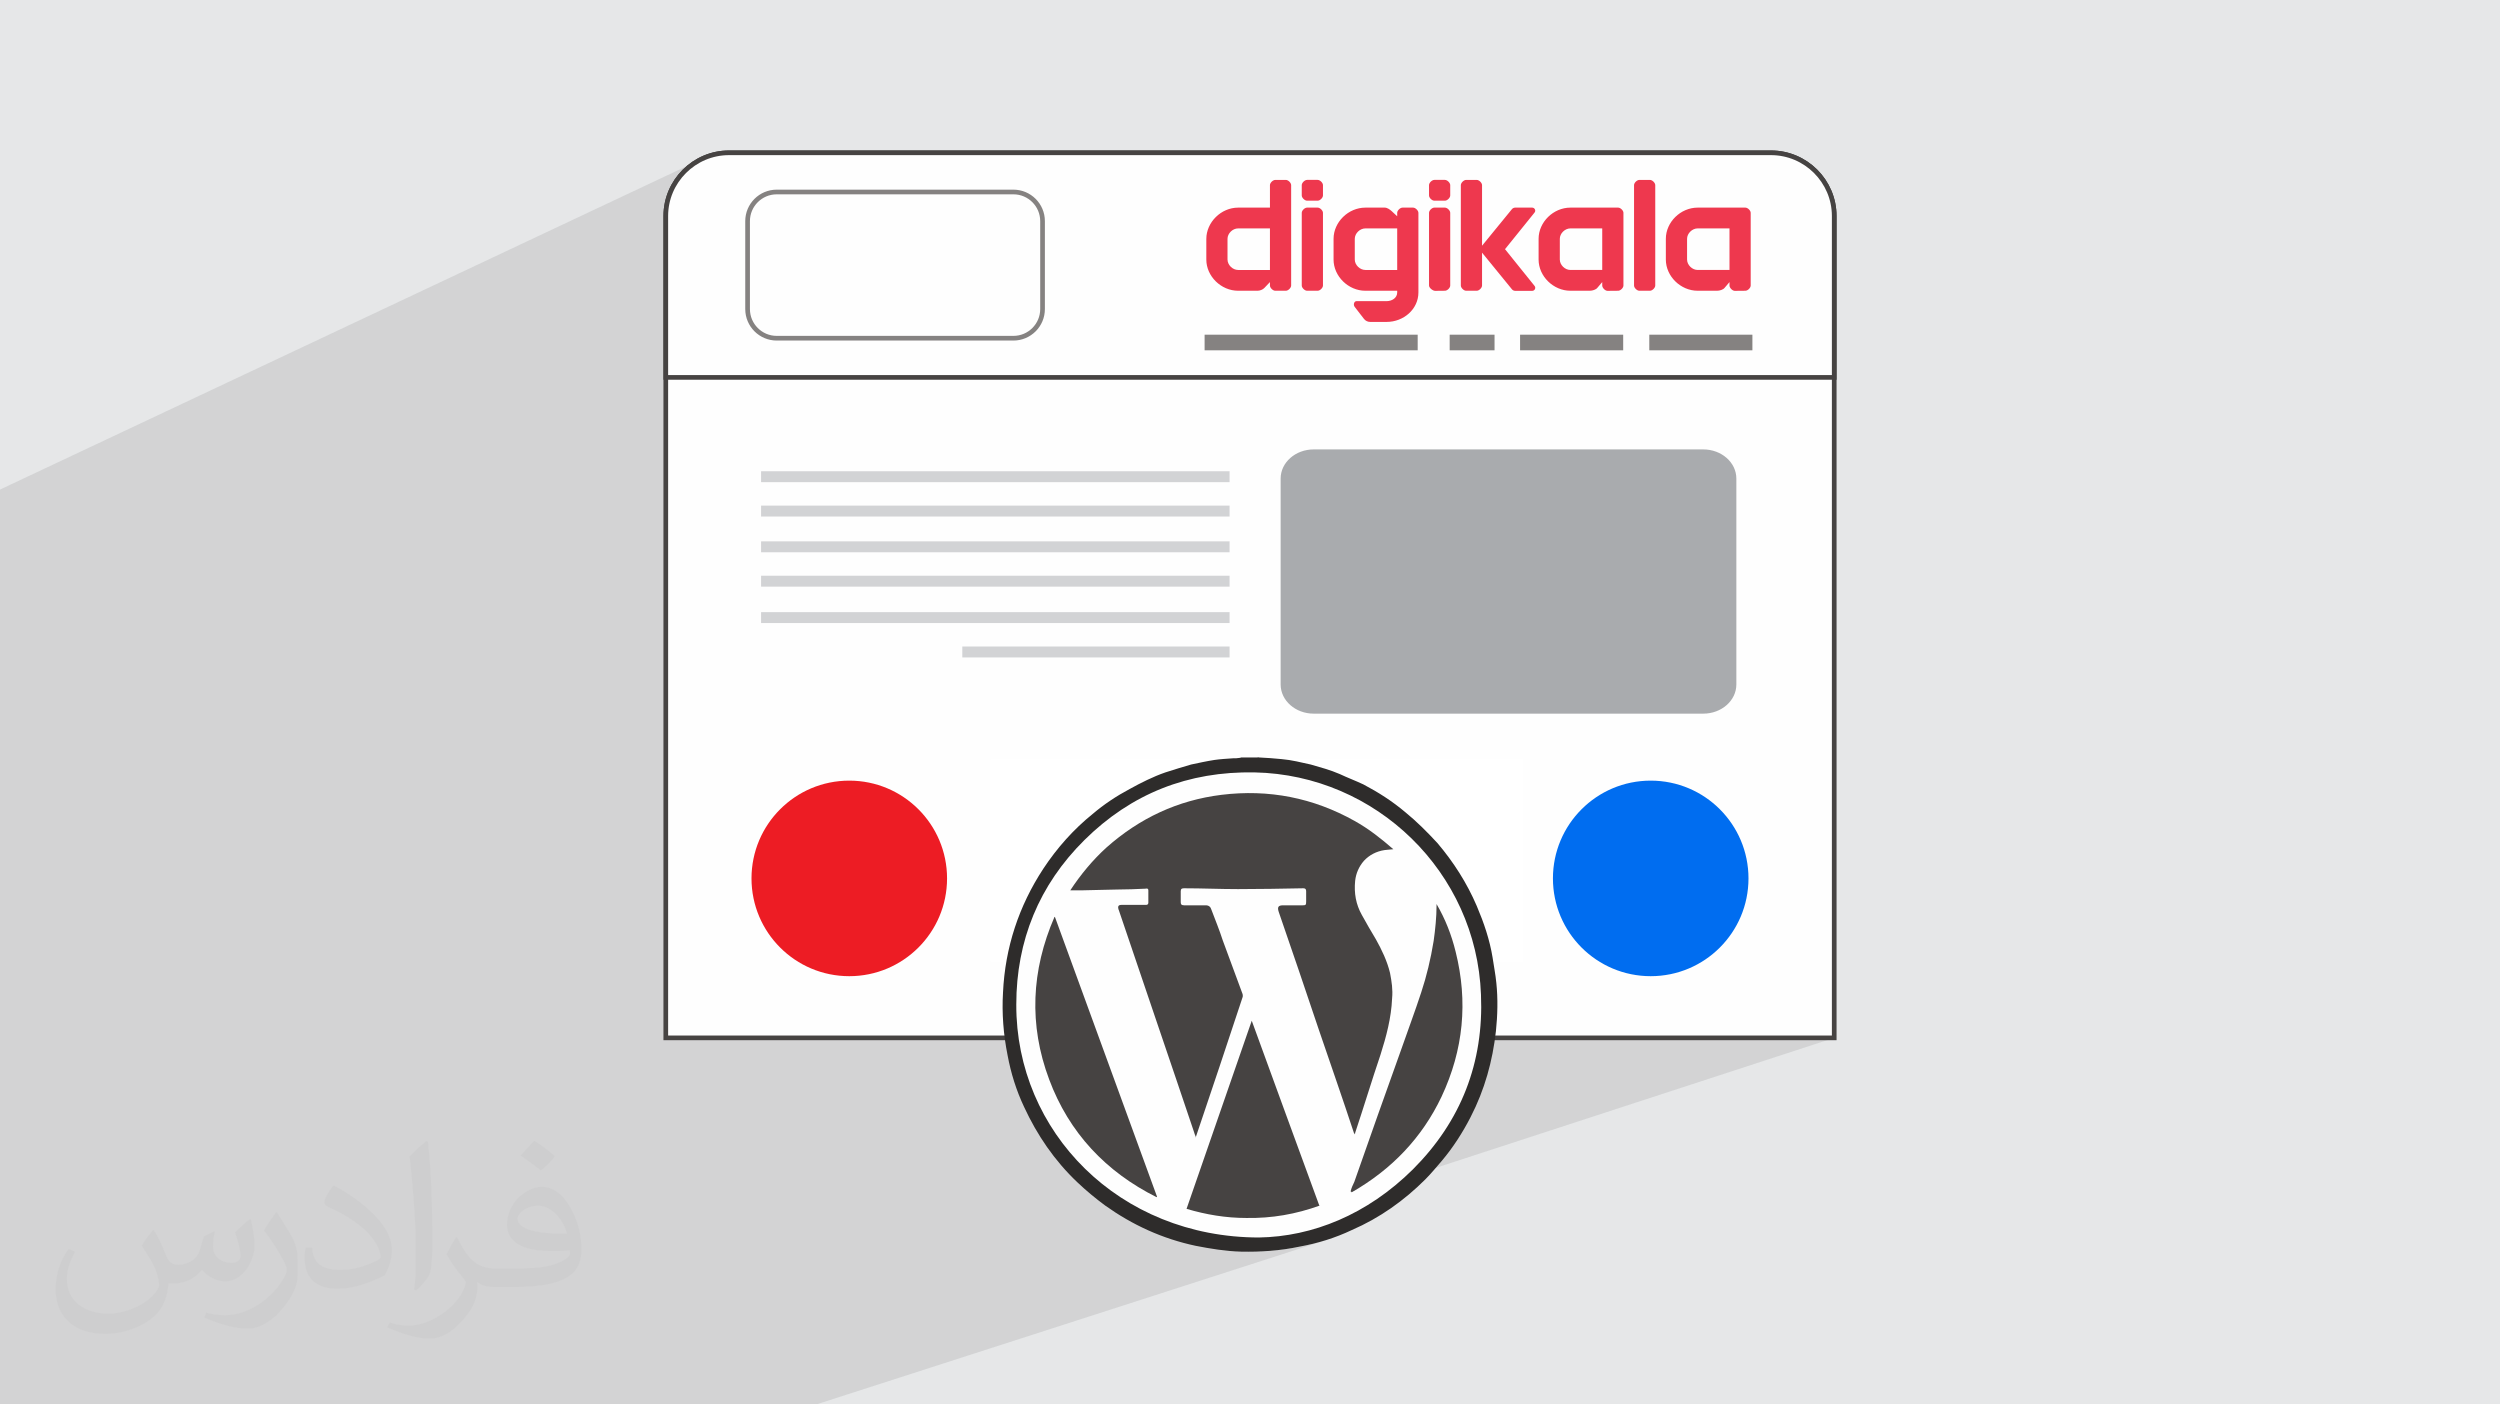 <?xml version="1.0" encoding="UTF-8"?>
<!DOCTYPE svg PUBLIC "-//W3C//DTD SVG 1.1//EN" "http://www.w3.org/Graphics/SVG/1.1/DTD/svg11.dtd">
<!-- Creator: CorelDRAW 2020 (64-Bit) -->
<svg xmlns="http://www.w3.org/2000/svg" xml:space="preserve" width="94.192mm" height="52.917mm" version="1.1" style="shape-rendering:geometricPrecision; text-rendering:geometricPrecision; image-rendering:optimizeQuality; fill-rule:evenodd; clip-rule:evenodd"
viewBox="0 0 9404.92 5283.66"
 xmlns:xlink="http://www.w3.org/1999/xlink"
 xmlns:xodm="http://www.corel.com/coreldraw/odm/2003">
 <defs>
  <style type="text/css">
   <![CDATA[
    .str0 {stroke:#464342;stroke-width:17.6;stroke-miterlimit:22.926}
    .str1 {stroke:#858281;stroke-width:17.6;stroke-miterlimit:22.926}
    .fil7 {fill:#006DF0}
    .fil6 {fill:#5EAC24}
    .fil11 {fill:#858281}
    .fil8 {fill:#A9ABAE}
    .fil9 {fill:#D2D3D5}
    .fil0 {fill:#E6E7E8}
    .fil4 {fill:#ED1C24}
    .fil10 {fill:#EE384E}
    .fil5 {fill:#F58634}
    .fil3 {fill:#FEFEFE}
    .fil12 {fill:white}
    .fil13 {fill:#2E2C2B;fill-rule:nonzero}
    .fil14 {fill:#464342;fill-rule:nonzero}
    .fil2 {fill:#373435;fill-opacity:0.031}
    .fil1 {fill:#2B2A29;fill-opacity:0.102}
   ]]>
  </style>
 </defs>
 <g id="Layer_x0020_1">
  <polygon class="fil0" points="-0,0 9404.92,0 9404.92,5283.66 -0,5283.66 "/>
  <path class="fil1" d="M-0 4966.72l0 -10.26 0 -0.12 0 -4.92 0 -1.65 0 -39.26 0 -0.5 0 -0.01 0 -0.5 0 -33.24 0 -36.73 0 -6.84 0 -97.02 0 -23.82 0 -20.17 0 -0.31 0 -37.92 0 -17.44 0 -1.02 0 -1.88 0 -0.02 0 -15.43 0 -2.14 0 -1 0 -0.43 0 -14.4 0 -20.21 0 -10.29 0 -56.02 0 -209.78 0 -29.03 0 -35.57 0 -37.52 0 -36.21 0 -2.68 0 -24.23 0 -11.33 0 -82.97 0 -35.58 0 -52.92 0 -23.5 0 -35.56 0 -7.7 0 -61.7 0 -11.39 0 -21.57 0 -14.01 0 -1.68 0 -14.41 0 -0.77 0 -12.98 0 -19.69 0 -2.88 0 -0.45 0 -10.72 0 -7.54 0 -5.28 0 -0.57 0 -3.74 0 -20.31 0 -10.94 0 -6 0 -18.89 0 -0.8 0 -3.69 0 -0.02 0 -9.73 0 -0.14 0 -16.04 0 -6.98 0 -3.42 0 -0.8 0 -13.34 0 -17.93 0 -2.25 0 -2.3 0 -0.68 0 -0.26 0 -10.87 0 -3.27 0 -10.82 0 -11.71 0 -7.53 0 -4.6 0 -6.11 0 -2.42 0 -6.31 0 -8.32 0 -1.85 0 -0.8 0 -15.61 0 -0.02 0 -6.52 0 -9.26 0 -21.21 0 -19.86 0 -0.86 0 -11.8 0 -2.28 0 -2.67 0 -4.13 0 -10.05 0 -6.7 0 -3.82 0 -0.88 0 -0.58 0 -6.05 0 -2.86 0 -0.02 0 -3.23 0 -5.89 0 -11.83 0 -2.53 0 -4.86 0 -2.02 0 -1.7 0 -16.95 0 -5.54 0 -5.97 0 -1.4 0 -10.62 0 -4.36 0 -5.71 0 -1.24 0 -10.58 0 -3.17 0 -17.55 0 -5.83 0 -4.26 0 -34.25 0 -1.59 0 -0.72 0 -0.92 0 -13.55 0 -1.02 0 -24.1 0 -4.19 0 -0.94 0 -14.67 0 -16.59 0 -3.54 0 -1.78 0 -2.29 0 -0.33 0 -8.19 0 -0.01 0 -2.7 0 -3.54 0 -10.24 0 -2.38 0 -1.88 0 -0.02 0 -1.46 0 -0.92 0 -14.5 0 -1.15 0 -3.21 0 -1.75 0 -2.71 0 -3.43 0 -1.07 0 -3.37 0 -5.81 0 -1.01 0 -0.31 0 -33.1 0 -7.32 0 -1.97 0 -0.02 0 -0.92 0 -14.44 0 -16.01 0 -0.01 0 -29.98 0 -8.13 0 -3.41 0 -5.75 0 -10.29 0 -5.55 0 -0.96 0 -14.91 0 -7.5 0 -2.82 0 -8 0 -5.93 0 -5.68 0 -27.88 0 -9.31 0 -0.03 0 -0.96 0 -16.09 0 -12.94 0 -0.02 0 -0.04 0 -5.71 0 -10.3 0 -206.98 0 -35.87 0 -411.35 0 -63.99 0 -84.85 0 -116.19 0 -0.02 0 -22.63 2650.09 -1248.14 -20.77 10.04 -19.61 11.94 -18.31 13.72 -16.9 15.38 -14.45 15.89 182.33 -85.73 0.04 0 -182.42 85.78 -0.88 0.97 -13.72 18.32 -11.94 19.6 -10.03 20.77 -8.03 21.82 -5.88 22.75 -3.61 23.53 -1.24 24.22 0 91.97 374.75 -173.69 -18.64 10.11 -16.25 13.4 -13.4 16.24 -10.11 18.64 -6.4 20.6 -2.24 22.12 0.02 330.69 2.23 22.12 6.4 20.6 10.11 18.63 13.4 16.25 16.24 13.4 18.64 10.11 20.59 6.4 22.12 2.23 517.24 0 1351.22 -593.71 -3.34 2.07 -3.1 2.64 -2.68 3.04 -2.11 3.29 -1.38 3.37 -0.5 3.32 0 6.63 59.81 -26.25 -0.01 0.05 0.04 0 -59.84 26.26 0 33.68 132.79 -58.14 -3.35 2.07 -1.26 1.07 11.45 -5.01 0 0.03 -11.52 5.04 -1.77 1.51 -2.69 3.04 -2.11 3.29 -1.38 3.37 -0.5 3.32 0 39.07 0.5 3.31 1.38 3.36 2.12 3.29 2.68 3.04 3.1 2.63 3.35 2.07 3.45 1.36 3.38 0.49 39.9 0 3.39 -0.49 3.44 -1.36 -243.97 106.14 14.77 0 175.62 -76.37 -3.35 2.08 -3.1 2.63 -2.69 3.04 -2.11 3.28 -1.38 3.37 -0.5 3.31 0 73.68 193.62 -83.72 -10.42 5.06 -9.88 6 -9.27 6.87 -8.58 7.67 -7.82 8.42 -3.19 4.11 347.4 -150.04 -3.34 2.07 -1.11 0.95 11.32 -4.89 -0.03 0.03 -11.33 4.89 -1.94 1.66 -2.69 3.04 -2.1 3.29 -1.38 3.37 -0.5 3.32 0 39.07 0.05 0.34 132.72 -57.12 -3.35 2.08 -3.1 2.63 -2.69 3.04 -2.11 3.29 -1.38 3.37 -0.5 3.32 0 170.29 197.77 -84.11 -1.55 0.82 -1.45 0.99 -1.33 1.14 -1.21 1.29 -96.77 118.43 271.02 -114.66 -10.42 5.06 -9.88 6 -9.26 6.87 -8.58 7.67 -7.13 7.67 343.49 -145.18 -3.35 2.08 -3.1 2.63 -2.68 3.04 -2.11 3.28 -1.38 3.37 -0.5 3.31 0 175.03 193.6 -80.82 -10.42 5.06 -9.88 6 -9.26 6.87 -8.58 7.67 -7.83 8.42 -7 9.08 -6.12 9.68 -5.15 10.21 -4.13 10.67 -3.04 11.06 -1.87 11.4 -0.64 11.65 0 7.64 104.76 -43.48 7.31 -2.42 7.65 -0.85 119.69 0 0 156.36 -166.56 68.18 1.06 0.52 10.9 4.05 11.3 2.99 11.65 1.84 11.92 0.63 39.86 0 79.86 -32.59 0 13.06 0.5 3.33 1.38 3.41 2.1 3.34 2.69 3.11 3.09 2.71 3.34 2.13 3.44 1.41 3.39 0.5 39.9 -0.4 3.4 -0.49 3.45 -1.36 -555.77 225.92 42.64 0 144.75 -58.77 0 58.77 387.9 0 -254.89 101.98 562.68 0 -687.43 270.81 194.68 0 12.74 0.57 12.36 1.66 11.94 2.71 11.44 3.69 10.89 4.62 10.27 5.49 9.6 6.32 8.85 7.08 8.04 7.8 7.18 8.45 6.24 9.05 5.24 9.59 4.19 10.08 3.07 10.51 1.9 10.89 0.64 11.22 0 774.64 -0.64 11.21 -1.9 10.89 -3.07 10.51 -4.19 10.08 -5.24 9.59 -6.24 9.05 -7.18 8.45 -8.04 7.8 -8.85 7.08 -9.6 6.31 -10.27 5.5 -10.89 4.61 -725.79 264.28 0 145.82 353.22 -127.17 17.09 -5.78 17.45 -4.95 17.8 -4.11 18.11 -3.24 18.4 -2.34 18.68 -1.42 18.93 -0.48 18.93 0.48 18.67 1.42 18.41 2.34 18.11 3.24 17.79 4.11 17.45 4.95 17.09 5.78 16.7 6.59 16.3 7.36 15.86 8.13 15.41 8.86 14.92 9.57 14.43 10.25 13.89 10.92 13.35 11.56 12.77 12.17 12.18 12.78 11.56 13.34 10.92 13.9 10.25 14.42 9.57 14.93 8.86 15.4 8.12 15.87 7.37 16.3 6.59 16.69 5.78 17.09 4.95 17.45 4.11 17.8 3.24 18.11 2.34 18.4 1.42 18.68 0.48 18.93 -0.48 18.93 -1.42 18.68 -2.34 18.4 -3.24 18.11 -4.11 17.8 -4.95 17.45 -5.78 17.09 -6.59 16.69 -7.37 16.3 -8.12 15.87 -8.86 15.4 -9.57 14.93 -10.25 14.42 -10.92 13.9 -11.56 13.34 -12.18 12.78 -12.77 12.17 -13.35 11.56 -13.89 10.92 -14.43 10.25 -14.92 9.57 -15.41 8.86 -15.86 8.13 -16.3 7.36 -16.7 6.59 -751.52 254.3 1315.42 0 -1576.02 514.2 -23.92 22.83 -32.46 28.16 -33.81 26.6 -35.09 24.97 -36.32 23.3 -37.49 21.58 -38.6 19.79 -39.66 17.95 -40.67 16.05 -41.62 14.09 -229.62 74.27 2.28 -0.07 13.77 -0.62 13.76 -0.81 13.77 -1 13.77 -1.2 13.77 -1.42 13.77 -1.62 13.77 -1.85 13.76 -2.08 13.77 -2.32 13.77 -2.55 13.77 -2.81 12.85 -2.44 12.78 -2.62 12.7 -2.82 12.63 -3 12.56 -3.19 12.49 -3.38 12.41 -3.58 12.34 -3.78 -1919.38 618.65 -22.56 0 -91.91 0 -48.71 0 -13.14 0 -90 0 -1.44 0 -0.03 0 -128.2 0 -1.46 0 -0.38 0 -1.17 0 -2.44 0 -28.31 0 -13.11 0 -0.11 0 -583.43 0 -15.72 0 -17.98 0 -2.91 0 -0.23 0 -54.14 0 -35.98 0 -339.8 0 -45.47 0 -15.45 0 -7.33 0 -180.91 0 -136.05 0 -289.56 0 -81.67 0 -181.88 0 -2.17 0 -45.79 0 -15.76 0 -4.55 0 -252.96 0 -27.16 0 -72.31 0 -125.86 0 -8.21 0 -83.89 0 0 -17.71 0 -65.14 0 -13.76 0 -18.09 0 -1.72 0 -12.48 0 -5.54 0 -0.27 0 -4.41 0 -2.47 0 -43.45 0 -3.56 0 -3.08 0 -9.92 0 -7.03 0 -21.82 0 -25.67 0 -0.62 0 -14.23 0 -31.2 0 -0.54 0 -3.61 0 -0.88 0 -6.14 0 -3.58zm6227 -4270.36l0 0zm359.07 104.22l0 0z"/>
  <path class="fil2" d="M578.49 4627.69c17.95,27.21 29.6,53.36 40.96,82.43 8.45,16.91 12.93,48.09 52.57,48.09 11.61,0 28.28,-3.42 43.06,-11.61 16.63,-8.73 29.32,-21.94 35.94,-42l15.85 -53.36 38.57 -19.02 2.64 2.64c-5.27,20.09 -6.59,39.36 -6.59,54.43 0,44.63 38.57,61.56 69.22,61.56 17.95,0 34.09,-8.73 34.09,-25.11 0,-21.13 -8.98,-57.06 -20.62,-89.29 17.95,-17.95 35.94,-35.94 56.53,-50.47l3.17 1.6c8.98,38.04 14,75.56 14,100.66 0,24.57 -10.83,51.79 -19.81,69.49 -18.49,34.87 -51.25,62.62 -90.87,62.62 -30.1,0 -63.65,-15.07 -86.66,-43.06l-1.32 0c-21.66,26.96 -55.22,51.25 -108.86,51.25l-16.63 0c-2.64,35.41 -10.29,60.49 -21.94,82.95 -31.95,62.34 -126.81,106.47 -216.1,106.47 -124.17,0 -186.51,-71.59 -186.51,-166.96 0,-58.91 19.27,-113.6 48.88,-152.42l24.29 10.04c-18.49,35.41 -30.91,68.68 -30.91,101.45 0,89.29 72.66,131.83 156.4,131.83 77.68,0 173.83,-49.41 191.28,-106.72 -6.59,-62.62 -30.1,-91.93 -66.04,-148.99 10.83,-19.02 24.83,-38.04 42.28,-58.38l3.17 0 0 0 0 0 -0.02 -0.09zm1432.13 -336.04c26.15,16.39 51.79,35.66 76.87,57.85 -14,19.81 -31.45,37.79 -53.11,53.64 -25.11,-20.34 -50.19,-37.79 -75.84,-56.27 17.42,-19.55 34.62,-38.29 52.04,-55.22l0 0 0 0 0 0 0 0 0 0 0.03 0zm13.47 244.11c-42.28,0 -76.87,27.75 -76.87,48.34 0,44.13 84.53,57.85 185.72,57.31 -12.68,-51.79 -57.06,-105.68 -108.86,-105.68l0.01 0.03zm-94.86 236.19c54.96,0 103.04,-1.6 139.74,-10.83 40.96,-10.29 75.56,-30.91 75.56,-45.17 0,-3.7 0,-8.19 -1.32,-11.89 -22.98,2.11 -49.41,2.11 -72.38,2.11 -74.49,0 -131.55,-16.91 -154.02,-58.66 -5.55,-11.61 -9.51,-24.57 -9.51,-39.36 0,-40.43 17.42,-79.79 48.09,-107 25.61,-22.45 53.89,-36.44 82.67,-36.44 52.04,0 93.51,41.75 122.57,107.54 15.85,35.94 26.68,77.4 26.68,129.72 0,34.87 -9.51,64.19 -31.17,85.85 -40.43,39.11 -114.92,53.89 -229.04,53.89l-51.79 0 0 0 -13.47 0c-28.28,0 -48.62,-5.02 -64.72,-17.42l-2.64 0c0.79,6.59 1.32,12.93 1.32,19.02 0,25.61 -8.45,58.38 -25.61,84.53 -50.72,75.3 -105.68,108.04 -153.24,108.04 -48.09,0 -107,-18.49 -160.11,-42.54l9.51 -18.49c17.17,7.13 40.96,11.89 73.7,11.89 85.85,0 198.66,-82.43 212.66,-163 -3.17,-6.59 -8.98,-15.32 -17.17,-24.57 -25.11,-29.85 -40.96,-54.68 -55.75,-80.83 12.68,-25.11 24.29,-45.17 35.13,-63.4l4.49 -0.53c36.72,74.77 69.99,117.55 144.23,117.55l11.61 0 0 0 53.89 0 0 0 0 0 0 0 0 0 0 0 0.09 0.01zm-371.98 79c6.34,-34.34 6.87,-72.91 6.87,-108.86l0 -53.36c0,-99.6 -12.68,-244.36 -22.98,-338.68 17.95,-19.27 43.06,-42 62.87,-57.31l5.81 1.6c13.47,118.62 16.63,256 16.63,383.06 0,33.3 -1.32,65.79 -4.49,89.55 -1.85,30.1 -19.27,52.83 -56.53,87.7l-8.19 -3.7zm-382.8 -157.19c1.85,46.77 24.83,83.49 105.15,83.49 49.93,0 92.19,-12.93 138.96,-35.13 8.45,-3.7 12.93,-8.73 12.93,-12.93 0,-29.32 -22.45,-68.15 -60.23,-103.55 -36.72,-33.3 -85.34,-62.62 -130.76,-82.18 -15.6,-6.59 -20.62,-13.47 -20.62,-20.09 0,-13.47 17.95,-41.75 32.77,-62.09l5.02 -0.53c52.04,27.21 110.17,67.64 153.24,112.53 39.11,41.47 63.4,83.49 63.4,129.19 0,33.81 -10.29,65.51 -26.96,95.11 -57.06,28.79 -117.83,50.72 -178.06,50.72 -73.17,0 -123.1,-34.34 -123.1,-114.92 0,-8.73 0,-22.19 3.17,-39.64l25.11 0 0 0 0 0 0 0 0 0 0 0 -0.02 0zm-132.37 -132.9l45.45 73.45c16.63,27.21 32.23,56.81 32.23,103.55l0 59.7c0,48.34 -30.91,100.13 -80.83,151.38 -39.11,34.62 -73.7,49.41 -105.68,49.41 -47.55,0 -101.98,-14.79 -164.85,-41.75l7.13 -18.49c19.81,5.27 42.79,9.77 71.06,9.77 90.36,-0.53 182.8,-66.57 225.08,-147.15 5.02,-9.26 6.87,-17.95 6.87,-24.04 0,-9.26 -5.02,-19.55 -8.98,-28.79 -22.98,-43.31 -48.62,-82.95 -76.87,-119.68 14.79,-23.25 29.6,-45.7 45.7,-67.9l3.7 0.53 0 0 0 0 0 0 0 0 0 0 -0.02 0.01z"/>
  <g id="_1994945814304">
   <g>
    <path class="fil3 str0" d="M2742.38 574.81l3920.14 0c130.75,0 237.76,106.97 237.76,237.76l0 3091.78 -4395.62 0 0 -3091.78c0,-130.76 106.97,-237.76 237.76,-237.76l-0.04 0z"/>
    <path class="fil3 str0" d="M2742.38 574.81l3920.14 0c130.75,0 237.76,107.03 237.76,237.76l0 607.26 -4395.62 0 0 -607.26c0,-130.76 106.97,-237.76 237.76,-237.76l-0.04 0z"/>
    <circle class="fil4" cx="3194.96" cy="3304.54" r="367.83"/>
    <circle class="fil5" cx="4201.7" cy="3304.54" r="367.83"/>
    <circle class="fil6" cx="5203.2" cy="3304.54" r="367.83"/>
    <circle class="fil7" cx="6209.91" cy="3304.54" r="367.83"/>
    <path class="fil8" d="M4942.32 1690.64l1465.2 0c68.8,0 124.59,49.14 124.59,109.73l0 774.64c0,60.59 -55.8,109.71 -124.59,109.71l-1465.2 0.02c-68.8,-0.02 -124.59,-49.15 -124.59,-109.74l0 -774.63c0,-60.6 55.8,-109.73 124.59,-109.73z"/>
    <rect class="fil9" x="2863.17" y="1772.77" width="1762.47" height="41.08"/>
    <rect class="fil9" x="2863.17" y="1902.11" width="1762.47" height="41.08"/>
    <rect class="fil9" x="2863.17" y="2036.52" width="1762.47" height="41.08"/>
    <rect class="fil9" x="2863.17" y="2165.89" width="1762.47" height="41.08"/>
    <rect class="fil9" x="2863.17" y="2302.83" width="1762.47" height="41.08"/>
    <rect class="fil9" x="3620.15" y="2432.17" width="1005.52" height="41.08"/>
    <path class="fil3 str1" d="M2922.12 722.23l890.18 0c60.6,0 109.73,49.13 109.73,109.73l0 330.69c0,60.6 -49.14,109.73 -109.73,109.73l-890.18 0c-60.6,0 -109.72,-49.14 -109.72,-109.73l-0.02 -330.69c0.02,-60.61 49.15,-109.73 109.74,-109.73z"/>
    <path class="fil10" d="M5907.87 1015.57l119.66 0 0 -156.36 -119.66 0c-20.67,0 -39.89,18.9 -39.89,39.11l0 78.17c0,20.21 19.22,39.11 39.89,39.11l0 -0.03zm478.73 0l119.69 0 0 -156.36 -119.69 0c-20.67,0 -39.9,18.9 -39.9,39.11l0 78.17c0,20.21 19.23,39.11 39.9,39.11l0 -0.03zm-279.28 -214.99l0 273.65c0,8.62 -11.14,19.56 -19.96,19.56l-39.9 0.4c-8.83,0 -19.93,-11.32 -19.93,-19.94l0 -13.06 -18.1 21.31c-5.51,7.37 -19.11,11.28 -28.43,11.28l-73.15 0c-64.18,0 -119.69,-54.56 -119.69,-117.28l0 -78.17c0,-62.75 55.51,-117.28 119.69,-117.28l179.55 0c8.83,0 19.96,10.92 19.96,19.54l0 0 -0.04 0zm478.76 0l0 273.65c0,8.62 -11.1,19.56 -19.96,19.56l-39.9 0.4c-8.83,0 -19.93,-11.32 -19.93,-19.94l0 -13.06 -18.1 21.31c-5.51,7.37 -19.15,11.28 -28.46,11.28l-73.16 0c-64.18,0 -119.69,-54.56 -119.69,-117.28l0 -78.17c0,-62.75 55.51,-117.28 119.69,-117.28l179.55 0c8.83,0 19.96,10.92 19.96,19.54l0 0zm-1329.86 58.65l-119.69 0c-20.67,0 -39.89,18.89 -39.89,39.1l0 78.17c0,20.22 19.22,39.11 39.89,39.11l119.69 0 0 -156.36 0 0 0 -0.02zm79.8 -58.65l0 299.69c0,62.75 -55.52,110.78 -119.66,110.78l-61.72 0c-9.19,0 -17.8,-4.2 -23.33,-11.35l-35.12 -45.43c-5.81,-7.55 -2.55,-21.4 7.09,-21.4l113.06 0c20.67,0 39.89,-12.38 39.89,-32.58l0 -6.52 -119.69 0c-64.17,0 -119.69,-54.57 -119.69,-117.28l0 -78.17c0,-62.75 55.52,-117.28 119.69,-117.28l73.14 0c9.17,0 19.14,7.21 25.59,13.02l20.96 19.56 0 -13.05c0,-8.62 11.14,-19.54 19.94,-19.54l39.9 0c8.83,0 19.96,10.92 19.96,19.54l0 0.03 -0.01 -0.01zm-718.1 175.92c0,20.18 19.23,39.11 39.9,39.11l119.65 0 0 -156.36 -119.69 0c-20.67,0 -39.9,18.89 -39.9,39.1l0 78.18 0 0 0.04 -0.03zm219.38 -299.73c8.86,0 19.96,10.93 19.96,19.57l0 377.9c0,8.62 -11.1,19.54 -19.93,19.54l-39.9 0c-8.83,0 -19.96,-10.92 -19.96,-19.56l0 -13.02 -20.91 21.94c-5.65,6.14 -16.61,10.64 -25.65,10.64l-73.09 0c-64.18,0 -119.69,-54.56 -119.69,-117.28l0 -77.56c0,-62.75 55.51,-117.89 119.65,-117.89l119.71 0 0 -84.65c0,-8.64 11.11,-19.57 19.94,-19.57l39.9 0 -0.04 0 0.01 -0.05zm824.52 260.63l111.03 -137.73c6.18,-7.49 0.73,-18.65 -9.13,-18.65l-63.51 0c-4.8,0 -9.35,2.13 -12.38,5.75l-112.45 137.61 0 -228.02c0,-8.64 -11.13,-19.56 -19.93,-19.56l-39.9 0c-8.83,0 -19.96,10.92 -19.96,19.56l0 377.9c0,8.62 11.1,19.54 19.96,19.54l39.9 0c8.83,0 19.93,-10.92 19.93,-19.56l0 -123.8 112.51 137.91c3.04,3.68 7.6,5.85 12.44,5.85l63.45 0c9.86,0 15.31,-11.16 9.17,-18.65l-111.13 -138.13 0 -0.01zm-265.95 -260.63c-8.83,0 -19.93,10.93 -19.93,19.57l0 39.07c0,8.61 11.1,19.54 19.93,19.54l39.9 0c8.83,0 19.96,-10.93 19.96,-19.54l0 -39.11c0,-8.64 -11.14,-19.56 -19.94,-19.56l-39.89 0 -0.03 0.03zm0 104.26c-8.83,0 -19.93,10.92 -19.93,19.54l0 273.65c0,8.62 14.24,19.96 23.04,19.96l36.79 -0.4c8.83,0 19.94,-10.92 19.94,-19.56l0 -273.65c0,-8.62 -11.14,-19.54 -19.94,-19.54l-39.9 0zm-478.76 -104.26c-8.83,0 -19.96,10.93 -19.96,19.57l0 39.07c0,8.61 11.14,19.54 19.96,19.54l39.9 0c8.83,0 19.96,-10.93 19.96,-19.54l0 -39.11c0,-8.64 -11.1,-19.56 -19.96,-19.56l-39.9 0 0 0.03zm0 104.26c-8.83,0 -19.96,10.92 -19.96,19.54l0 273.65c0,8.62 11.14,19.56 19.96,19.56l39.9 0c8.83,0 19.96,-10.92 19.96,-19.56l0 -273.65c0,-8.62 -11.1,-19.54 -19.96,-19.54l-39.9 0zm1309.9 -84.68l0 377.9c0,8.62 -11.14,19.54 -19.96,19.54l-39.9 0c-8.83,0 -19.96,-10.92 -19.96,-19.56l0 -377.9c0,-8.62 11.11,-19.54 19.96,-19.54l39.9 0c8.83,0 19.96,10.92 19.96,19.56l0 0z"/>
    <rect class="fil11" x="6204.58" y="1259.09" width="387.91" height="58.77"/>
    <rect class="fil11" x="5718.49" y="1259.09" width="387.91" height="58.77"/>
    <rect class="fil11" x="5453.62" y="1259.09" width="168.8" height="58.77"/>
    <rect class="fil11" x="4531.69" y="1259.09" width="801.59" height="58.77"/>
   </g>
   <rect class="fil12" x="3725.54" y="2856.38" width="2004.67" height="761.27"/>
   <g>
    <path class="fil3" d="M5593.27 3779.02c0,-495.23 -401.49,-895.16 -895.16,-895.16 -495.22,0 -895.14,401.5 -895.14,895.16 0,495.22 401.48,895.15 895.14,895.15 495.22,0 895.16,-401.48 895.16,-895.15z"/>
    <path class="fil13" d="M4730.9 2847.93c1.57,0 3.13,1.56 4.69,1.56 29.68,1.57 56.23,3.13 85.91,6.25 37.49,3.13 73.43,12.5 109.35,20.32 37.5,10.92 73.43,20.29 109.36,35.94 29.68,14.07 59.37,24.99 89.06,39.05 56.23,29.68 107.79,62.49 157.78,104.68 42.2,34.36 81.25,73.43 120.29,115.6 60.93,71.86 110.93,149.97 148.43,237.45 26.55,62.49 48.43,126.54 59.36,193.72 4.69,32.8 10.94,62.5 14.07,95.29 6.25,59.37 4.69,121.86 -1.56,181.23 -12.51,112.47 -42.18,220.27 -95.29,323.38 -29.69,57.8 -65.62,114.04 -107.8,164.04 -20.31,23.42 -40.63,48.43 -62.49,70.3 -79.68,79.66 -171.84,145.28 -276.52,190.59 -62.49,29.69 -128.11,49.98 -196.84,62.49 -73.43,15.63 -146.86,20.32 -220.27,18.76 -57.8,-1.57 -114.05,-10.94 -170.28,-21.88 -124.98,-26.55 -237.45,-78.12 -340.56,-151.55 -35.95,-26.54 -71.87,-56.23 -104.68,-87.49 -85.91,-81.25 -151.54,-178.09 -199.98,-282.75 -29.69,-62.5 -49.98,-128.11 -62.49,-195.28 -15.63,-78.1 -21.87,-157.78 -17.17,-235.89 7.82,-168.71 59.37,-324.95 151.54,-465.56 51.55,-78.11 114.05,-148.42 185.91,-206.22 42.2,-35.94 89.06,-67.18 139.04,-93.73 42.2,-23.42 89.06,-46.86 134.36,-62.49 32.8,-10.94 65.62,-20.31 96.86,-29.69 29.69,-6.25 57.81,-12.5 87.48,-17.17 21.88,-3.13 46.86,-4.69 70.3,-6.25 7.81,0 17.18,0 25,-1.57 1.56,0 3.13,0 4.69,-1.56 21.88,0 43.75,0 67.18,0l0 0 0 0 -3.13 0 -1.56 -1.58 -0.06 0zm4.69 1807.49l0 0c201.53,-3.12 407.75,-85.91 579.59,-256.2 181.22,-181.22 267.14,-401.48 256.21,-657.7 -17.18,-460.86 -395.25,-826.43 -851.43,-835.8 -249.95,-4.69 -463.99,79.68 -640.52,254.64 -170.27,168.71 -256.2,378.06 -256.2,618.64 -1.57,478.04 385.87,876.41 913.91,876.41l0 0 0 0 -1.56 0 0 0.01z"/>
    <path class="fil14" d="M4498.14 4275.81c-3.13,-6.25 -4.69,-12.5 -6.25,-17.18 -43.75,-131.23 -89.06,-262.46 -132.8,-392.13 -49.98,-148.43 -99.98,-295.26 -149.98,-442.11 0,-1.56 0,-1.56 -1.56,-3.13 -3.13,-12.5 0,-17.17 12.5,-17.17 25,0 53.12,0 78.11,0 4.69,0 10.94,0 14.07,0 4.69,0 7.81,-3.12 7.81,-7.81 0,-15.63 0,-31.24 0,-46.87 0,-6.25 -3.12,-7.81 -10.94,-6.25 -34.36,1.57 -70.29,3.13 -104.67,3.13 -46.87,1.56 -90.62,1.56 -135.92,3.13 -14.06,0 -26.54,0 -42.17,0 39.05,-59.37 84.35,-114.04 135.91,-160.91 124.98,-110.91 268.71,-178.09 432.73,-198.4 178.09,-21.88 345.25,10.94 501.47,98.41 53.12,29.68 98.42,65.62 145.28,106.23 -12.5,1.56 -21.88,1.56 -32.8,3.13 -31.23,4.68 -57.8,18.75 -78.09,40.63 -18.76,21.88 -29.7,46.86 -32.8,74.99 -4.69,46.87 3.12,89.06 24.98,128.11 17.18,31.24 34.36,60.93 53.12,92.16 21.86,39.05 42.17,81.25 53.11,126.55 6.25,32.8 10.94,62.49 7.81,95.29 -3.12,73.43 -21.88,143.73 -43.75,212.45 -32.79,96.87 -62.49,195.28 -95.29,293.72 0,1.56 0,3.13 -1.56,6.25 0,-3.13 -1.56,-3.13 -3.13,-6.25 -42.17,-128.11 -87.47,-257.77 -131.22,-385.88 -49.98,-148.42 -99.98,-296.82 -151.54,-445.24 -6.25,-18.73 -1.57,-24.98 17.18,-24.98 23.42,0 49.98,0 73.43,0 10.94,0 12.5,-1.57 12.5,-14.07 0,-14.06 0,-26.57 0,-39.06 0,-7.82 -3.13,-10.92 -10.94,-10.92 -81.24,1.56 -164.02,3.13 -245.26,3.13 -68.75,0 -134.36,-3.13 -203.1,-3.13 -7.81,0 -12.5,1.56 -12.5,10.92 0,14.06 0,26.57 0,40.63 0,7.82 1.57,12.5 12.5,12.5 26.55,0 54.68,0 81.25,0 12.5,0 18.73,6.25 21.88,17.19 14.06,37.48 29.68,74.99 42.17,114.04 24.99,68.74 49.99,134.36 75,203.09 0,3.13 1.56,6.25 0,10.94 -57.8,174.97 -115.6,348.37 -174.97,523.35 0,1.56 -1.57,3.13 -1.57,6.25l0 0 0 0 0 -3.13 0.02 -1.56 -0.02 -0.03zm582.72 206.22c3.12,-12.5 7.81,-23.42 14.06,-35.95 57.8,-165.6 117.16,-332.76 176.53,-498.35 24.98,-71.87 51.55,-142.17 74.99,-214.04 20.32,-60.93 35.94,-126.55 46.86,-193.73 6.25,-43.75 10.94,-90.61 10.94,-134.36 0,-1.56 0,-3.12 0,-4.68 32.8,56.23 56.23,115.59 71.87,179.65 46.86,187.48 29.69,368.69 -53.12,545.21 -73.43,154.66 -187.47,273.39 -337.45,359.31 0,0 0,0 -1.56,0l0 0 0 0 0 -1.56 -3.13 -1.56 0 0.04zm-1112.31 -1032.64c128.1,351.49 256.2,703.01 384.31,1052.94 0,0 -1.56,0 -1.56,1.56 -190.59,-95.29 -329.64,-242.14 -404.63,-443.68 -76.55,-204.65 -67.18,-409.29 20.31,-610.83 0,0 1.57,0 3.13,0l0 0 -1.56 0 0 0.01zm996.7 1085.75c-90.6,32.8 -181.22,48.43 -276.5,46.86 -76.55,0 -151.54,-12.5 -224.97,-34.36 81.24,-235.89 164.02,-471.79 245.26,-707.7 85.94,234.34 168.71,464 254.65,696.76l0 0 0 0 1.56 -1.56 0 0z"/>
   </g>
  </g>
 </g>
</svg>
